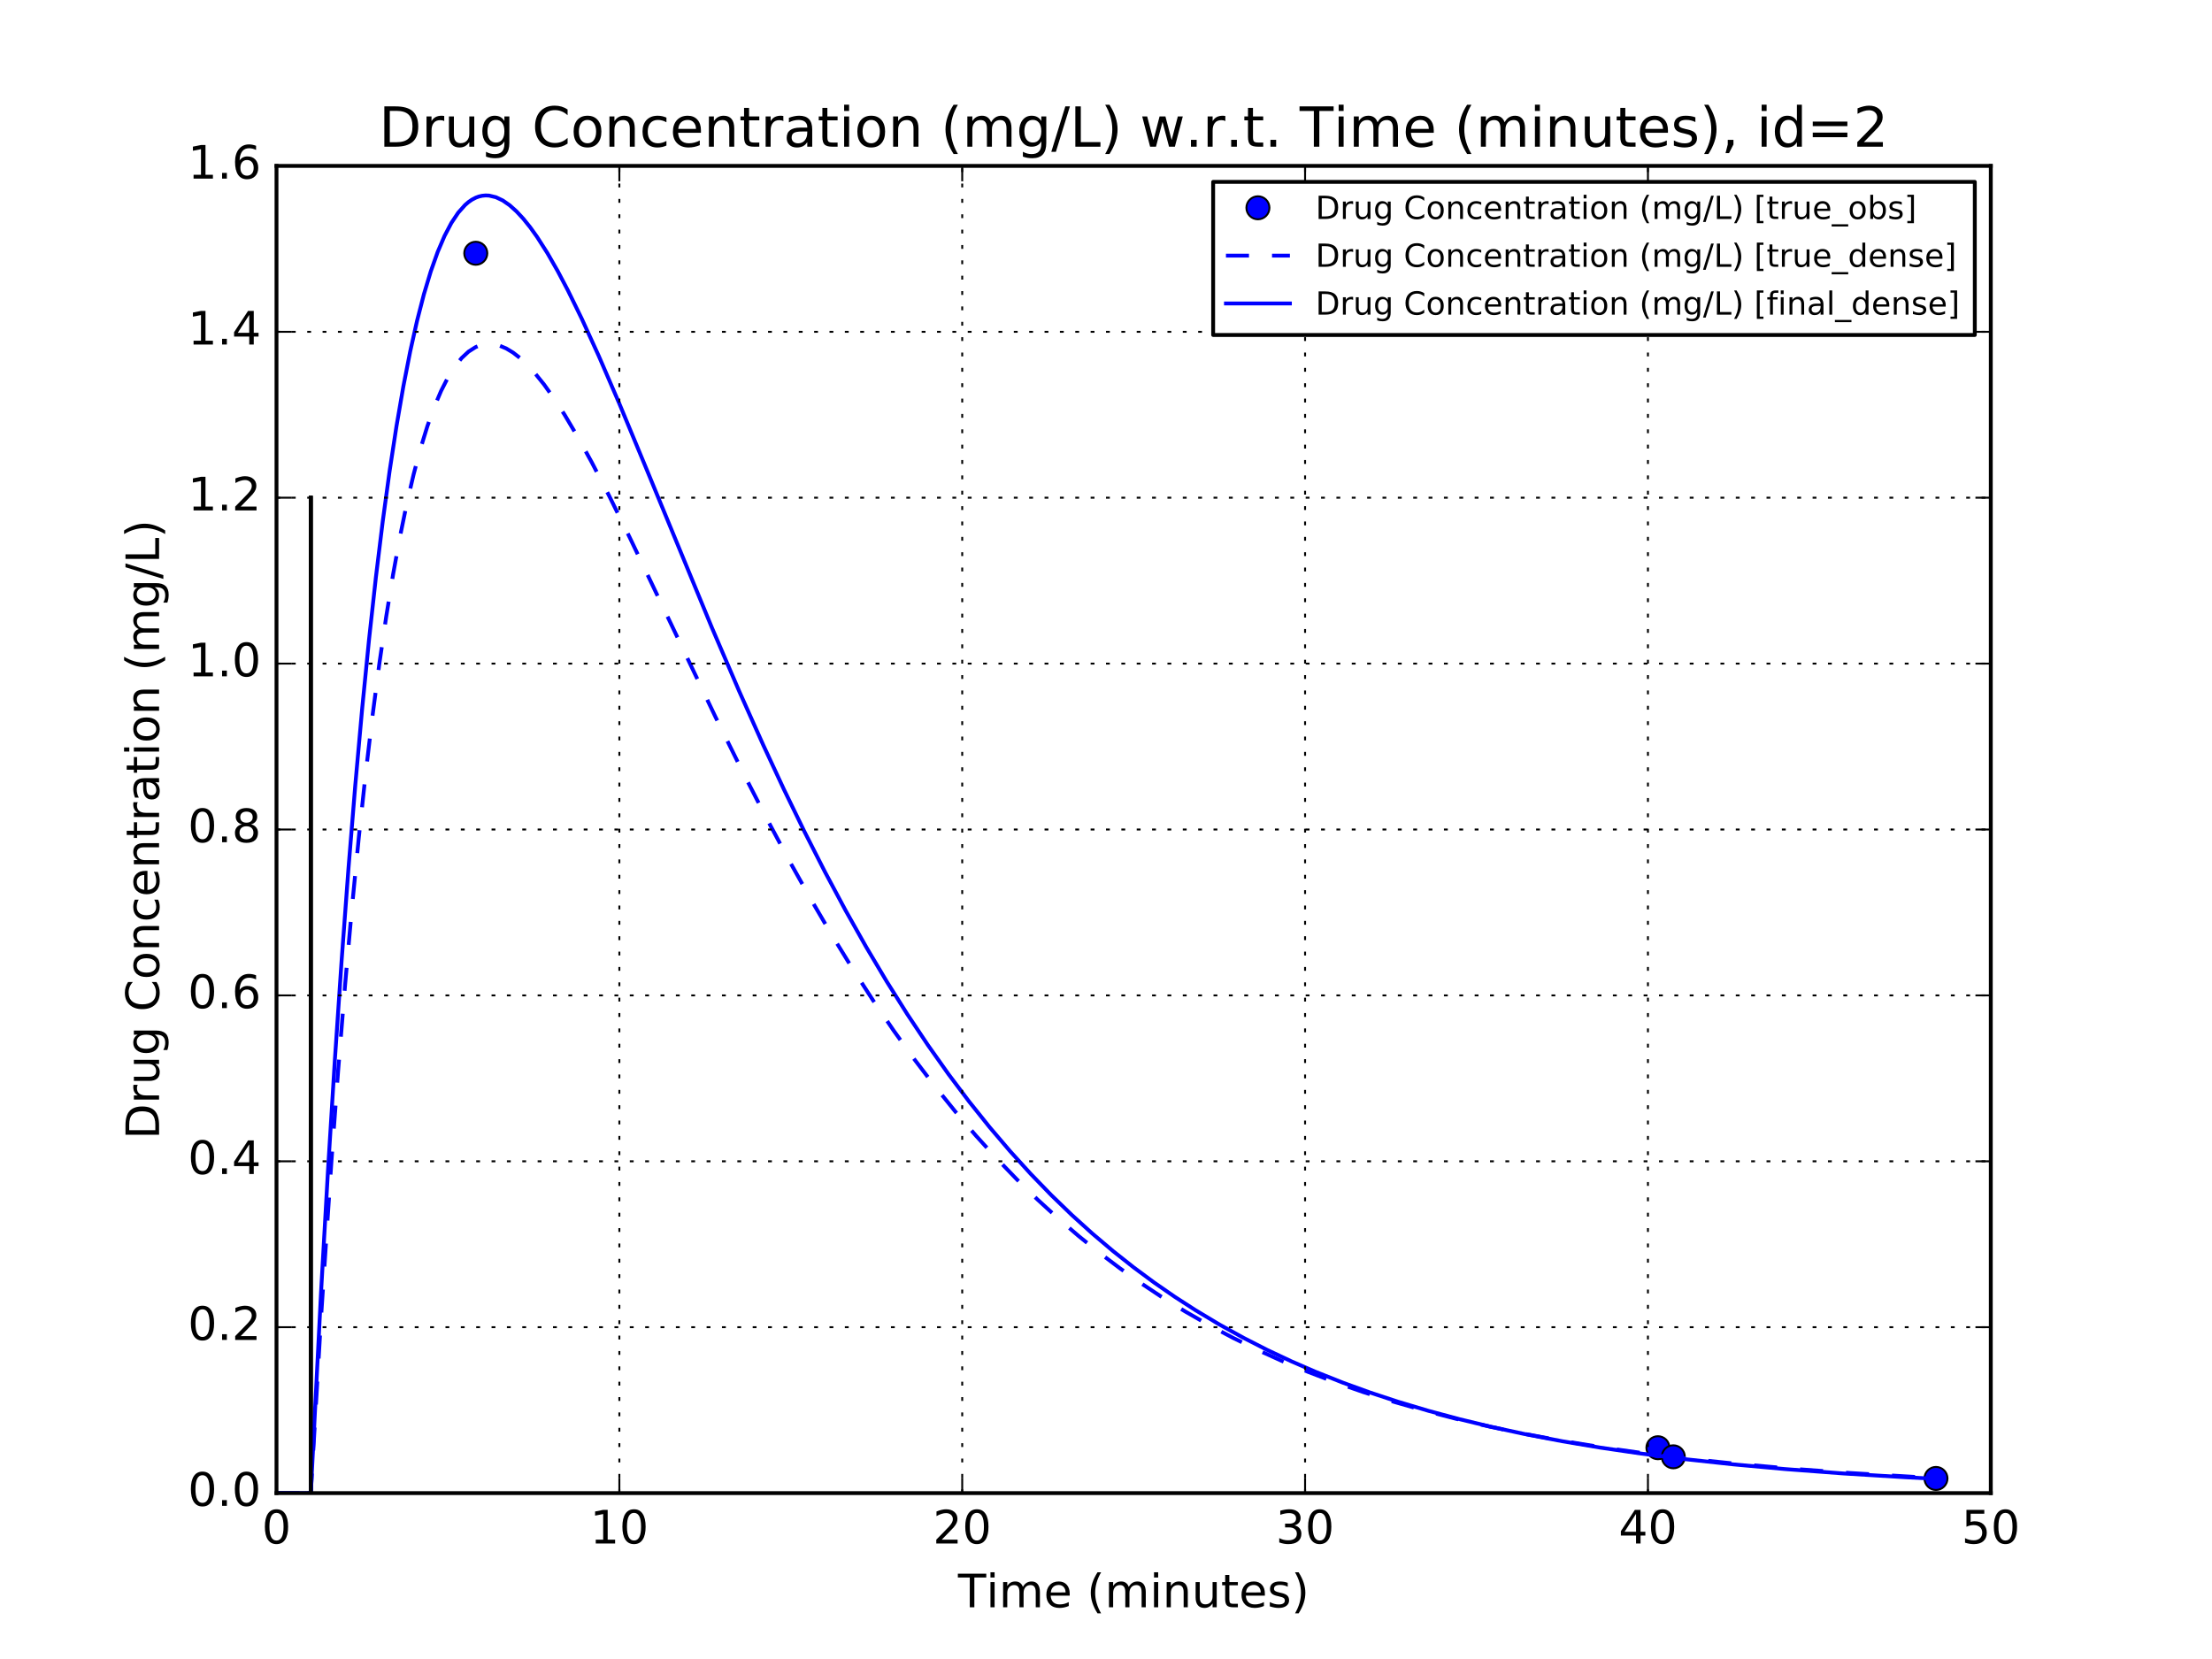 <?xml version="1.0" encoding="utf-8" standalone="no"?>
<!DOCTYPE svg PUBLIC "-//W3C//DTD SVG 1.1//EN"
  "http://www.w3.org/Graphics/SVG/1.1/DTD/svg11.dtd">
<!-- Created with matplotlib (http://matplotlib.org/) -->
<svg height="432pt" version="1.1" viewBox="0 0 576 432" width="576pt" xmlns="http://www.w3.org/2000/svg" xmlns:xlink="http://www.w3.org/1999/xlink">
 <defs>
  <style type="text/css">
*{stroke-linecap:butt;stroke-linejoin:round;stroke-miterlimit:100000;}
  </style>
 </defs>
 <g id="figure_1">
  <g id="patch_1">
   <path d="M 0 432 
L 576 432 
L 576 0 
L 0 0 
z
" style="fill:#ffffff;"/>
  </g>
  <g id="axes_1">
   <g id="patch_2">
    <path d="M 72 388.8 
L 518.4 388.8 
L 518.4 43.2 
L 72 43.2 
z
" style="fill:#ffffff;"/>
   </g>
   <g id="line2d_1">
    <defs>
     <path d="M 0 3 
C 0.796 3 1.559 2.684 2.121 2.121 
C 2.684 1.559 3 0.796 3 0 
C 3 -0.796 2.684 -1.559 2.121 -2.121 
C 1.559 -2.684 0.796 -3 0 -3 
C -0.796 -3 -1.559 -2.684 -2.121 -2.121 
C -2.684 -1.559 -3 -0.796 -3 0 
C -3 0.796 -2.684 1.559 -2.121 2.121 
C -1.559 2.684 -0.796 3 0 3 
z
" id="mf6766feba3" style="stroke:#000000;stroke-width:0.5;"/>
    </defs>
    <g clip-path="url(#p53d884fb5a)">
     <use style="fill:#0000ff;stroke:#000000;stroke-width:0.5;" x="123.891" xlink:href="#mf6766feba3" y="65.947"/>
     <use style="fill:#0000ff;stroke:#000000;stroke-width:0.5;" x="431.719" xlink:href="#mf6766feba3" y="376.982"/>
     <use style="fill:#0000ff;stroke:#000000;stroke-width:0.5;" x="435.727" xlink:href="#mf6766feba3" y="379.349"/>
     <use style="fill:#0000ff;stroke:#000000;stroke-width:0.5;" x="504.119" xlink:href="#mf6766feba3" y="384.982"/>
    </g>
   </g>
   <g id="line2d_2">
    <path clip-path="url(#p53d884fb5a)" d="M 80.928 388.8 
L 80.928 129.6 
" style="fill:none;stroke:#000000;stroke-linecap:square;"/>
   </g>
   <g id="line2d_3">
    <path clip-path="url(#p53d884fb5a)" d="M 72 388.8 
L 72.893 388.8 
L 73.786 388.8 
L 74.678 388.8 
L 75.571 388.8 
L 76.464 388.8 
L 77.357 388.8 
L 78.25 388.8 
L 79.142 388.8 
" style="fill:none;stroke:#0000ff;stroke-dasharray:6,6;stroke-dashoffset:0.0;"/>
   </g>
   <g id="line2d_4">
    <path clip-path="url(#p53d884fb5a)" d="M 80.035 388.8 
L 80.928 388.8 
L 83.606 342.996 
L 86.285 302.674 
L 88.07 278.578 
L 89.856 256.541 
L 91.642 236.429 
L 93.427 218.116 
L 95.213 201.481 
L 96.998 186.414 
L 98.784 172.811 
L 100.57 160.571 
L 102.355 149.604 
L 104.141 139.822 
L 105.926 131.145 
L 107.712 123.495 
L 109.498 116.801 
L 111.283 110.996 
L 113.069 106.017 
L 114.854 101.805 
L 116.64 98.305 
L 118.426 95.464 
L 120.211 93.233 
L 121.997 91.568 
L 123.782 90.425 
L 124.675 90.037 
L 126.461 89.604 
L 128.246 89.598 
L 130.032 89.986 
L 131.818 90.734 
L 133.603 91.815 
L 135.389 93.199 
L 137.174 94.861 
L 138.96 96.778 
L 141.638 100.078 
L 144.317 103.829 
L 146.995 107.966 
L 150.566 113.986 
L 154.138 120.472 
L 158.602 129.079 
L 163.958 139.915 
L 172.886 158.605 
L 186.278 186.63 
L 193.421 201.052 
L 199.67 213.205 
L 205.92 224.85 
L 211.277 234.397 
L 216.634 243.526 
L 221.99 252.228 
L 227.347 260.504 
L 232.704 268.357 
L 238.061 275.794 
L 243.418 282.826 
L 248.774 289.465 
L 254.131 295.726 
L 259.488 301.623 
L 264.845 307.173 
L 270.202 312.391 
L 275.558 317.293 
L 280.915 321.896 
L 286.272 326.215 
L 291.629 330.265 
L 296.986 334.062 
L 302.342 337.62 
L 308.592 341.488 
L 314.842 345.069 
L 321.091 348.385 
L 327.341 351.454 
L 333.59 354.293 
L 340.733 357.278 
L 347.875 360.008 
L 355.018 362.503 
L 363.053 365.055 
L 371.088 367.361 
L 379.123 369.444 
L 388.051 371.524 
L 396.979 373.381 
L 406.8 375.194 
L 417.514 376.931 
L 428.227 378.446 
L 439.834 379.871 
L 452.333 381.187 
L 466.618 382.456 
L 481.795 383.573 
L 498.758 384.59 
L 504.119 384.869 
L 504.119 384.869 
" style="fill:none;stroke:#0000ff;stroke-dasharray:6,6;stroke-dashoffset:0.0;"/>
   </g>
   <g id="line2d_5">
    <path clip-path="url(#p53d884fb5a)" d="M 80.928 388.8 
L 80.928 129.6 
" style="fill:none;stroke:#000000;stroke-linecap:square;"/>
   </g>
   <g id="line2d_6">
    <path clip-path="url(#p53d884fb5a)" d="M 72 388.8 
L 72.893 388.8 
L 73.786 388.8 
L 74.678 388.8 
L 75.571 388.8 
L 76.464 388.8 
L 77.357 388.8 
L 78.25 388.8 
L 79.142 388.8 
" style="fill:none;stroke:#0000ff;stroke-linecap:square;"/>
   </g>
   <g id="line2d_7">
    <path clip-path="url(#p53d884fb5a)" d="M 80.035 388.8 
L 80.928 388.8 
L 83.606 336.404 
L 85.392 305.035 
L 87.178 276.299 
L 88.963 250.024 
L 90.749 226.049 
L 92.534 204.221 
L 94.32 184.398 
L 96.106 166.446 
L 97.891 150.239 
L 99.677 135.659 
L 101.462 122.596 
L 103.248 110.944 
L 105.034 100.608 
L 106.819 91.495 
L 108.605 83.52 
L 110.39 76.601 
L 112.176 70.665 
L 113.962 65.639 
L 115.747 61.458 
L 117.533 58.059 
L 119.318 55.385 
L 121.104 53.381 
L 121.997 52.613 
L 122.89 51.995 
L 123.891 51.471 
L 124.675 51.18 
L 125.568 50.973 
L 126.461 50.892 
L 127.354 50.932 
L 129.139 51.355 
L 130.925 52.204 
L 132.71 53.445 
L 134.496 55.044 
L 136.282 56.97 
L 138.067 59.194 
L 139.853 61.689 
L 142.531 65.886 
L 145.21 70.559 
L 147.888 75.637 
L 151.459 82.932 
L 155.923 92.708 
L 161.28 105.119 
L 168.422 122.328 
L 185.386 163.466 
L 192.528 180.093 
L 198.778 194.07 
L 204.134 205.565 
L 209.491 216.581 
L 214.848 227.098 
L 220.205 237.108 
L 225.562 246.611 
L 230.918 255.612 
L 236.275 264.121 
L 241.632 272.151 
L 246.989 279.716 
L 252.346 286.836 
L 257.702 293.527 
L 263.059 299.811 
L 268.416 305.705 
L 273.773 311.231 
L 279.13 316.406 
L 284.486 321.251 
L 289.843 325.785 
L 295.2 330.024 
L 300.557 333.987 
L 305.914 337.689 
L 311.27 341.148 
L 317.52 344.894 
L 323.77 348.352 
L 330.019 351.541 
L 336.269 354.483 
L 342.518 357.195 
L 349.661 360.036 
L 356.803 362.624 
L 363.946 364.981 
L 371.981 367.381 
L 380.016 369.541 
L 388.051 371.485 
L 396.979 373.416 
L 406.8 375.293 
L 416.621 376.942 
L 427.334 378.512 
L 438.941 379.98 
L 451.44 381.328 
L 464.832 382.545 
L 480.01 383.686 
L 496.08 384.669 
L 504.119 385.087 
L 504.119 385.087 
" style="fill:none;stroke:#0000ff;stroke-linecap:square;"/>
   </g>
   <g id="line2d_8">
    <path clip-path="url(#p53d884fb5a)" d="M 80.928 388.8 
L 80.928 129.6 
" style="fill:none;stroke:#000000;stroke-linecap:square;"/>
   </g>
   <g id="patch_3">
    <path d="M 72 43.2 
L 518.4 43.2 
" style="fill:none;stroke:#000000;stroke-linecap:square;stroke-linejoin:miter;"/>
   </g>
   <g id="patch_4">
    <path d="M 518.4 388.8 
L 518.4 43.2 
" style="fill:none;stroke:#000000;stroke-linecap:square;stroke-linejoin:miter;"/>
   </g>
   <g id="patch_5">
    <path d="M 72 388.8 
L 518.4 388.8 
" style="fill:none;stroke:#000000;stroke-linecap:square;stroke-linejoin:miter;"/>
   </g>
   <g id="patch_6">
    <path d="M 72 388.8 
L 72 43.2 
" style="fill:none;stroke:#000000;stroke-linecap:square;stroke-linejoin:miter;"/>
   </g>
   <g id="matplotlib.axis_1">
    <g id="xtick_1">
     <g id="line2d_9">
      <path clip-path="url(#p53d884fb5a)" d="M 72 388.8 
L 72 43.2 
" style="fill:none;stroke:#000000;stroke-dasharray:1,3;stroke-dashoffset:0.0;stroke-width:0.5;"/>
     </g>
     <g id="line2d_10">
      <defs>
       <path d="M 0 0 
L 0 -4 
" id="mc154454688" style="stroke:#000000;stroke-width:0.5;"/>
      </defs>
      <g>
       <use style="stroke:#000000;stroke-width:0.5;" x="72.0" xlink:href="#mc154454688" y="388.8"/>
      </g>
     </g>
     <g id="line2d_11">
      <defs>
       <path d="M 0 0 
L 0 4 
" id="m2628d51658" style="stroke:#000000;stroke-width:0.5;"/>
      </defs>
      <g>
       <use style="stroke:#000000;stroke-width:0.5;" x="72.0" xlink:href="#m2628d51658" y="43.2"/>
      </g>
     </g>
     <g id="text_1">
      <!-- 0 -->
      <defs>
       <path d="M 31.781 66.406 
Q 24.172 66.406 20.328 58.906 
Q 16.5 51.422 16.5 36.375 
Q 16.5 21.391 20.328 13.891 
Q 24.172 6.391 31.781 6.391 
Q 39.453 6.391 43.281 13.891 
Q 47.125 21.391 47.125 36.375 
Q 47.125 51.422 43.281 58.906 
Q 39.453 66.406 31.781 66.406 
M 31.781 74.219 
Q 44.047 74.219 50.516 64.516 
Q 56.984 54.828 56.984 36.375 
Q 56.984 17.969 50.516 8.266 
Q 44.047 -1.422 31.781 -1.422 
Q 19.531 -1.422 13.062 8.266 
Q 6.594 17.969 6.594 36.375 
Q 6.594 54.828 13.062 64.516 
Q 19.531 74.219 31.781 74.219 
" id="BitstreamVeraSans-Roman-30"/>
      </defs>
      <g transform="translate(68.183 401.918)scale(0.12 -0.12)">
       <use xlink:href="#BitstreamVeraSans-Roman-30"/>
      </g>
     </g>
    </g>
    <g id="xtick_2">
     <g id="line2d_12">
      <path clip-path="url(#p53d884fb5a)" d="M 161.28 388.8 
L 161.28 43.2 
" style="fill:none;stroke:#000000;stroke-dasharray:1,3;stroke-dashoffset:0.0;stroke-width:0.5;"/>
     </g>
     <g id="line2d_13">
      <g>
       <use style="stroke:#000000;stroke-width:0.5;" x="161.28" xlink:href="#mc154454688" y="388.8"/>
      </g>
     </g>
     <g id="line2d_14">
      <g>
       <use style="stroke:#000000;stroke-width:0.5;" x="161.28" xlink:href="#m2628d51658" y="43.2"/>
      </g>
     </g>
     <g id="text_2">
      <!-- 10 -->
      <defs>
       <path d="M 12.406 8.297 
L 28.516 8.297 
L 28.516 63.922 
L 10.984 60.406 
L 10.984 69.391 
L 28.422 72.906 
L 38.281 72.906 
L 38.281 8.297 
L 54.391 8.297 
L 54.391 0 
L 12.406 0 
z
" id="BitstreamVeraSans-Roman-31"/>
      </defs>
      <g transform="translate(153.645 401.918)scale(0.12 -0.12)">
       <use xlink:href="#BitstreamVeraSans-Roman-31"/>
       <use x="63.623" xlink:href="#BitstreamVeraSans-Roman-30"/>
      </g>
     </g>
    </g>
    <g id="xtick_3">
     <g id="line2d_15">
      <path clip-path="url(#p53d884fb5a)" d="M 250.56 388.8 
L 250.56 43.2 
" style="fill:none;stroke:#000000;stroke-dasharray:1,3;stroke-dashoffset:0.0;stroke-width:0.5;"/>
     </g>
     <g id="line2d_16">
      <g>
       <use style="stroke:#000000;stroke-width:0.5;" x="250.56" xlink:href="#mc154454688" y="388.8"/>
      </g>
     </g>
     <g id="line2d_17">
      <g>
       <use style="stroke:#000000;stroke-width:0.5;" x="250.56" xlink:href="#m2628d51658" y="43.2"/>
      </g>
     </g>
     <g id="text_3">
      <!-- 20 -->
      <defs>
       <path d="M 19.188 8.297 
L 53.609 8.297 
L 53.609 0 
L 7.328 0 
L 7.328 8.297 
Q 12.938 14.109 22.625 23.891 
Q 32.328 33.688 34.812 36.531 
Q 39.547 41.844 41.422 45.531 
Q 43.312 49.219 43.312 52.781 
Q 43.312 58.594 39.234 62.25 
Q 35.156 65.922 28.609 65.922 
Q 23.969 65.922 18.812 64.312 
Q 13.672 62.703 7.812 59.422 
L 7.812 69.391 
Q 13.766 71.781 18.938 73 
Q 24.125 74.219 28.422 74.219 
Q 39.75 74.219 46.484 68.547 
Q 53.219 62.891 53.219 53.422 
Q 53.219 48.922 51.531 44.891 
Q 49.859 40.875 45.406 35.406 
Q 44.188 33.984 37.641 27.219 
Q 31.109 20.453 19.188 8.297 
" id="BitstreamVeraSans-Roman-32"/>
      </defs>
      <g transform="translate(242.925 401.918)scale(0.12 -0.12)">
       <use xlink:href="#BitstreamVeraSans-Roman-32"/>
       <use x="63.623" xlink:href="#BitstreamVeraSans-Roman-30"/>
      </g>
     </g>
    </g>
    <g id="xtick_4">
     <g id="line2d_18">
      <path clip-path="url(#p53d884fb5a)" d="M 339.84 388.8 
L 339.84 43.2 
" style="fill:none;stroke:#000000;stroke-dasharray:1,3;stroke-dashoffset:0.0;stroke-width:0.5;"/>
     </g>
     <g id="line2d_19">
      <g>
       <use style="stroke:#000000;stroke-width:0.5;" x="339.84" xlink:href="#mc154454688" y="388.8"/>
      </g>
     </g>
     <g id="line2d_20">
      <g>
       <use style="stroke:#000000;stroke-width:0.5;" x="339.84" xlink:href="#m2628d51658" y="43.2"/>
      </g>
     </g>
     <g id="text_4">
      <!-- 30 -->
      <defs>
       <path d="M 40.578 39.312 
Q 47.656 37.797 51.625 33 
Q 55.609 28.219 55.609 21.188 
Q 55.609 10.406 48.188 4.484 
Q 40.766 -1.422 27.094 -1.422 
Q 22.516 -1.422 17.656 -0.516 
Q 12.797 0.391 7.625 2.203 
L 7.625 11.719 
Q 11.719 9.328 16.594 8.109 
Q 21.484 6.891 26.812 6.891 
Q 36.078 6.891 40.938 10.547 
Q 45.797 14.203 45.797 21.188 
Q 45.797 27.641 41.281 31.266 
Q 36.766 34.906 28.719 34.906 
L 20.219 34.906 
L 20.219 43.016 
L 29.109 43.016 
Q 36.375 43.016 40.234 45.922 
Q 44.094 48.828 44.094 54.297 
Q 44.094 59.906 40.109 62.906 
Q 36.141 65.922 28.719 65.922 
Q 24.656 65.922 20.016 65.031 
Q 15.375 64.156 9.812 62.312 
L 9.812 71.094 
Q 15.438 72.656 20.344 73.438 
Q 25.25 74.219 29.594 74.219 
Q 40.828 74.219 47.359 69.109 
Q 53.906 64.016 53.906 55.328 
Q 53.906 49.266 50.438 45.094 
Q 46.969 40.922 40.578 39.312 
" id="BitstreamVeraSans-Roman-33"/>
      </defs>
      <g transform="translate(332.205 401.918)scale(0.12 -0.12)">
       <use xlink:href="#BitstreamVeraSans-Roman-33"/>
       <use x="63.623" xlink:href="#BitstreamVeraSans-Roman-30"/>
      </g>
     </g>
    </g>
    <g id="xtick_5">
     <g id="line2d_21">
      <path clip-path="url(#p53d884fb5a)" d="M 429.12 388.8 
L 429.12 43.2 
" style="fill:none;stroke:#000000;stroke-dasharray:1,3;stroke-dashoffset:0.0;stroke-width:0.5;"/>
     </g>
     <g id="line2d_22">
      <g>
       <use style="stroke:#000000;stroke-width:0.5;" x="429.12" xlink:href="#mc154454688" y="388.8"/>
      </g>
     </g>
     <g id="line2d_23">
      <g>
       <use style="stroke:#000000;stroke-width:0.5;" x="429.12" xlink:href="#m2628d51658" y="43.2"/>
      </g>
     </g>
     <g id="text_5">
      <!-- 40 -->
      <defs>
       <path d="M 37.797 64.312 
L 12.891 25.391 
L 37.797 25.391 
z
M 35.203 72.906 
L 47.609 72.906 
L 47.609 25.391 
L 58.016 25.391 
L 58.016 17.188 
L 47.609 17.188 
L 47.609 0 
L 37.797 0 
L 37.797 17.188 
L 4.891 17.188 
L 4.891 26.703 
z
" id="BitstreamVeraSans-Roman-34"/>
      </defs>
      <g transform="translate(421.485 401.918)scale(0.12 -0.12)">
       <use xlink:href="#BitstreamVeraSans-Roman-34"/>
       <use x="63.623" xlink:href="#BitstreamVeraSans-Roman-30"/>
      </g>
     </g>
    </g>
    <g id="xtick_6">
     <g id="line2d_24">
      <path clip-path="url(#p53d884fb5a)" d="M 518.4 388.8 
L 518.4 43.2 
" style="fill:none;stroke:#000000;stroke-dasharray:1,3;stroke-dashoffset:0.0;stroke-width:0.5;"/>
     </g>
     <g id="line2d_25">
      <g>
       <use style="stroke:#000000;stroke-width:0.5;" x="518.4" xlink:href="#mc154454688" y="388.8"/>
      </g>
     </g>
     <g id="line2d_26">
      <g>
       <use style="stroke:#000000;stroke-width:0.5;" x="518.4" xlink:href="#m2628d51658" y="43.2"/>
      </g>
     </g>
     <g id="text_6">
      <!-- 50 -->
      <defs>
       <path d="M 10.797 72.906 
L 49.516 72.906 
L 49.516 64.594 
L 19.828 64.594 
L 19.828 46.734 
Q 21.969 47.469 24.109 47.828 
Q 26.266 48.188 28.422 48.188 
Q 40.625 48.188 47.75 41.5 
Q 54.891 34.812 54.891 23.391 
Q 54.891 11.625 47.562 5.094 
Q 40.234 -1.422 26.906 -1.422 
Q 22.312 -1.422 17.547 -0.641 
Q 12.797 0.141 7.719 1.703 
L 7.719 11.625 
Q 12.109 9.234 16.797 8.062 
Q 21.484 6.891 26.703 6.891 
Q 35.156 6.891 40.078 11.328 
Q 45.016 15.766 45.016 23.391 
Q 45.016 31 40.078 35.438 
Q 35.156 39.891 26.703 39.891 
Q 22.75 39.891 18.812 39.016 
Q 14.891 38.141 10.797 36.281 
z
" id="BitstreamVeraSans-Roman-35"/>
      </defs>
      <g transform="translate(510.765 401.918)scale(0.12 -0.12)">
       <use xlink:href="#BitstreamVeraSans-Roman-35"/>
       <use x="63.623" xlink:href="#BitstreamVeraSans-Roman-30"/>
      </g>
     </g>
    </g>
    <g id="text_7">
     <!-- Time (minutes) -->
     <defs>
      <path d="M -0.297 72.906 
L 61.375 72.906 
L 61.375 64.594 
L 35.5 64.594 
L 35.5 0 
L 25.594 0 
L 25.594 64.594 
L -0.297 64.594 
z
" id="BitstreamVeraSans-Roman-54"/>
      <path d="M 44.281 53.078 
L 44.281 44.578 
Q 40.484 46.531 36.375 47.5 
Q 32.281 48.484 27.875 48.484 
Q 21.188 48.484 17.844 46.438 
Q 14.5 44.391 14.5 40.281 
Q 14.5 37.156 16.891 35.375 
Q 19.281 33.594 26.516 31.984 
L 29.594 31.297 
Q 39.156 29.25 43.188 25.516 
Q 47.219 21.781 47.219 15.094 
Q 47.219 7.469 41.188 3.016 
Q 35.156 -1.422 24.609 -1.422 
Q 20.219 -1.422 15.453 -0.562 
Q 10.688 0.297 5.422 2 
L 5.422 11.281 
Q 10.406 8.688 15.234 7.391 
Q 20.062 6.109 24.812 6.109 
Q 31.156 6.109 34.562 8.281 
Q 37.984 10.453 37.984 14.406 
Q 37.984 18.062 35.516 20.016 
Q 33.062 21.969 24.703 23.781 
L 21.578 24.516 
Q 13.234 26.266 9.516 29.906 
Q 5.812 33.547 5.812 39.891 
Q 5.812 47.609 11.281 51.797 
Q 16.75 56 26.812 56 
Q 31.781 56 36.172 55.266 
Q 40.578 54.547 44.281 53.078 
" id="BitstreamVeraSans-Roman-73"/>
      <path id="BitstreamVeraSans-Roman-20"/>
      <path d="M 8.5 21.578 
L 8.5 54.688 
L 17.484 54.688 
L 17.484 21.922 
Q 17.484 14.156 20.5 10.266 
Q 23.531 6.391 29.594 6.391 
Q 36.859 6.391 41.078 11.031 
Q 45.312 15.672 45.312 23.688 
L 45.312 54.688 
L 54.297 54.688 
L 54.297 0 
L 45.312 0 
L 45.312 8.406 
Q 42.047 3.422 37.719 1 
Q 33.406 -1.422 27.688 -1.422 
Q 18.266 -1.422 13.375 4.438 
Q 8.5 10.297 8.5 21.578 
" id="BitstreamVeraSans-Roman-75"/>
      <path d="M 31 75.875 
Q 24.469 64.656 21.281 53.656 
Q 18.109 42.672 18.109 31.391 
Q 18.109 20.125 21.312 9.062 
Q 24.516 -2 31 -13.188 
L 23.188 -13.188 
Q 15.875 -1.703 12.234 9.375 
Q 8.594 20.453 8.594 31.391 
Q 8.594 42.281 12.203 53.312 
Q 15.828 64.359 23.188 75.875 
z
" id="BitstreamVeraSans-Roman-28"/>
      <path d="M 56.203 29.594 
L 56.203 25.203 
L 14.891 25.203 
Q 15.484 15.922 20.484 11.062 
Q 25.484 6.203 34.422 6.203 
Q 39.594 6.203 44.453 7.469 
Q 49.312 8.734 54.109 11.281 
L 54.109 2.781 
Q 49.266 0.734 44.188 -0.344 
Q 39.109 -1.422 33.891 -1.422 
Q 20.797 -1.422 13.156 6.188 
Q 5.516 13.812 5.516 26.812 
Q 5.516 40.234 12.766 48.109 
Q 20.016 56 32.328 56 
Q 43.359 56 49.781 48.891 
Q 56.203 41.797 56.203 29.594 
M 47.219 32.234 
Q 47.125 39.594 43.094 43.984 
Q 39.062 48.391 32.422 48.391 
Q 24.906 48.391 20.391 44.141 
Q 15.875 39.891 15.188 32.172 
z
" id="BitstreamVeraSans-Roman-65"/>
      <path d="M 18.312 70.219 
L 18.312 54.688 
L 36.812 54.688 
L 36.812 47.703 
L 18.312 47.703 
L 18.312 18.016 
Q 18.312 11.328 20.141 9.422 
Q 21.969 7.516 27.594 7.516 
L 36.812 7.516 
L 36.812 0 
L 27.594 0 
Q 17.188 0 13.234 3.875 
Q 9.281 7.766 9.281 18.016 
L 9.281 47.703 
L 2.688 47.703 
L 2.688 54.688 
L 9.281 54.688 
L 9.281 70.219 
z
" id="BitstreamVeraSans-Roman-74"/>
      <path d="M 52 44.188 
Q 55.375 50.25 60.062 53.125 
Q 64.75 56 71.094 56 
Q 79.641 56 84.281 50.016 
Q 88.922 44.047 88.922 33.016 
L 88.922 0 
L 79.891 0 
L 79.891 32.719 
Q 79.891 40.578 77.094 44.375 
Q 74.312 48.188 68.609 48.188 
Q 61.625 48.188 57.562 43.547 
Q 53.516 38.922 53.516 30.906 
L 53.516 0 
L 44.484 0 
L 44.484 32.719 
Q 44.484 40.625 41.703 44.406 
Q 38.922 48.188 33.109 48.188 
Q 26.219 48.188 22.156 43.531 
Q 18.109 38.875 18.109 30.906 
L 18.109 0 
L 9.078 0 
L 9.078 54.688 
L 18.109 54.688 
L 18.109 46.188 
Q 21.188 51.219 25.484 53.609 
Q 29.781 56 35.688 56 
Q 41.656 56 45.828 52.969 
Q 50 49.953 52 44.188 
" id="BitstreamVeraSans-Roman-6d"/>
      <path d="M 8.016 75.875 
L 15.828 75.875 
Q 23.141 64.359 26.781 53.312 
Q 30.422 42.281 30.422 31.391 
Q 30.422 20.453 26.781 9.375 
Q 23.141 -1.703 15.828 -13.188 
L 8.016 -13.188 
Q 14.5 -2 17.703 9.062 
Q 20.906 20.125 20.906 31.391 
Q 20.906 42.672 17.703 53.656 
Q 14.5 64.656 8.016 75.875 
" id="BitstreamVeraSans-Roman-29"/>
      <path d="M 9.422 54.688 
L 18.406 54.688 
L 18.406 0 
L 9.422 0 
z
M 9.422 75.984 
L 18.406 75.984 
L 18.406 64.594 
L 9.422 64.594 
z
" id="BitstreamVeraSans-Roman-69"/>
      <path d="M 54.891 33.016 
L 54.891 0 
L 45.906 0 
L 45.906 32.719 
Q 45.906 40.484 42.875 44.328 
Q 39.844 48.188 33.797 48.188 
Q 26.516 48.188 22.312 43.547 
Q 18.109 38.922 18.109 30.906 
L 18.109 0 
L 9.078 0 
L 9.078 54.688 
L 18.109 54.688 
L 18.109 46.188 
Q 21.344 51.125 25.703 53.562 
Q 30.078 56 35.797 56 
Q 45.219 56 50.047 50.172 
Q 54.891 44.344 54.891 33.016 
" id="BitstreamVeraSans-Roman-6e"/>
     </defs>
     <g transform="translate(249.46 418.532)scale(0.12 -0.12)">
      <use xlink:href="#BitstreamVeraSans-Roman-54"/>
      <use x="61.037" xlink:href="#BitstreamVeraSans-Roman-69"/>
      <use x="88.82" xlink:href="#BitstreamVeraSans-Roman-6d"/>
      <use x="186.232" xlink:href="#BitstreamVeraSans-Roman-65"/>
      <use x="247.756" xlink:href="#BitstreamVeraSans-Roman-20"/>
      <use x="279.543" xlink:href="#BitstreamVeraSans-Roman-28"/>
      <use x="318.557" xlink:href="#BitstreamVeraSans-Roman-6d"/>
      <use x="415.969" xlink:href="#BitstreamVeraSans-Roman-69"/>
      <use x="443.752" xlink:href="#BitstreamVeraSans-Roman-6e"/>
      <use x="507.131" xlink:href="#BitstreamVeraSans-Roman-75"/>
      <use x="570.51" xlink:href="#BitstreamVeraSans-Roman-74"/>
      <use x="609.719" xlink:href="#BitstreamVeraSans-Roman-65"/>
      <use x="671.242" xlink:href="#BitstreamVeraSans-Roman-73"/>
      <use x="723.342" xlink:href="#BitstreamVeraSans-Roman-29"/>
     </g>
    </g>
   </g>
   <g id="matplotlib.axis_2">
    <g id="ytick_1">
     <g id="line2d_27">
      <path clip-path="url(#p53d884fb5a)" d="M 72 388.8 
L 518.4 388.8 
" style="fill:none;stroke:#000000;stroke-dasharray:1,3;stroke-dashoffset:0.0;stroke-width:0.5;"/>
     </g>
     <g id="line2d_28">
      <defs>
       <path d="M 0 0 
L 4 0 
" id="m49c4e91bb1" style="stroke:#000000;stroke-width:0.5;"/>
      </defs>
      <g>
       <use style="stroke:#000000;stroke-width:0.5;" x="72.0" xlink:href="#m49c4e91bb1" y="388.8"/>
      </g>
     </g>
     <g id="line2d_29">
      <defs>
       <path d="M 0 0 
L -4 0 
" id="mcc6613eef1" style="stroke:#000000;stroke-width:0.5;"/>
      </defs>
      <g>
       <use style="stroke:#000000;stroke-width:0.5;" x="518.4" xlink:href="#mcc6613eef1" y="388.8"/>
      </g>
     </g>
     <g id="text_8">
      <!-- 0.0 -->
      <defs>
       <path d="M 10.688 12.406 
L 21 12.406 
L 21 0 
L 10.688 0 
z
" id="BitstreamVeraSans-Roman-2e"/>
      </defs>
      <g transform="translate(48.916 392.111)scale(0.12 -0.12)">
       <use xlink:href="#BitstreamVeraSans-Roman-30"/>
       <use x="63.623" xlink:href="#BitstreamVeraSans-Roman-2e"/>
       <use x="95.41" xlink:href="#BitstreamVeraSans-Roman-30"/>
      </g>
     </g>
    </g>
    <g id="ytick_2">
     <g id="line2d_30">
      <path clip-path="url(#p53d884fb5a)" d="M 72 345.6 
L 518.4 345.6 
" style="fill:none;stroke:#000000;stroke-dasharray:1,3;stroke-dashoffset:0.0;stroke-width:0.5;"/>
     </g>
     <g id="line2d_31">
      <g>
       <use style="stroke:#000000;stroke-width:0.5;" x="72.0" xlink:href="#m49c4e91bb1" y="345.6"/>
      </g>
     </g>
     <g id="line2d_32">
      <g>
       <use style="stroke:#000000;stroke-width:0.5;" x="518.4" xlink:href="#mcc6613eef1" y="345.6"/>
      </g>
     </g>
     <g id="text_9">
      <!-- 0.2 -->
      <g transform="translate(48.916 348.911)scale(0.12 -0.12)">
       <use xlink:href="#BitstreamVeraSans-Roman-30"/>
       <use x="63.623" xlink:href="#BitstreamVeraSans-Roman-2e"/>
       <use x="95.41" xlink:href="#BitstreamVeraSans-Roman-32"/>
      </g>
     </g>
    </g>
    <g id="ytick_3">
     <g id="line2d_33">
      <path clip-path="url(#p53d884fb5a)" d="M 72 302.4 
L 518.4 302.4 
" style="fill:none;stroke:#000000;stroke-dasharray:1,3;stroke-dashoffset:0.0;stroke-width:0.5;"/>
     </g>
     <g id="line2d_34">
      <g>
       <use style="stroke:#000000;stroke-width:0.5;" x="72.0" xlink:href="#m49c4e91bb1" y="302.4"/>
      </g>
     </g>
     <g id="line2d_35">
      <g>
       <use style="stroke:#000000;stroke-width:0.5;" x="518.4" xlink:href="#mcc6613eef1" y="302.4"/>
      </g>
     </g>
     <g id="text_10">
      <!-- 0.4 -->
      <g transform="translate(48.916 305.711)scale(0.12 -0.12)">
       <use xlink:href="#BitstreamVeraSans-Roman-30"/>
       <use x="63.623" xlink:href="#BitstreamVeraSans-Roman-2e"/>
       <use x="95.41" xlink:href="#BitstreamVeraSans-Roman-34"/>
      </g>
     </g>
    </g>
    <g id="ytick_4">
     <g id="line2d_36">
      <path clip-path="url(#p53d884fb5a)" d="M 72 259.2 
L 518.4 259.2 
" style="fill:none;stroke:#000000;stroke-dasharray:1,3;stroke-dashoffset:0.0;stroke-width:0.5;"/>
     </g>
     <g id="line2d_37">
      <g>
       <use style="stroke:#000000;stroke-width:0.5;" x="72.0" xlink:href="#m49c4e91bb1" y="259.2"/>
      </g>
     </g>
     <g id="line2d_38">
      <g>
       <use style="stroke:#000000;stroke-width:0.5;" x="518.4" xlink:href="#mcc6613eef1" y="259.2"/>
      </g>
     </g>
     <g id="text_11">
      <!-- 0.6 -->
      <defs>
       <path d="M 33.016 40.375 
Q 26.375 40.375 22.484 35.828 
Q 18.609 31.297 18.609 23.391 
Q 18.609 15.531 22.484 10.953 
Q 26.375 6.391 33.016 6.391 
Q 39.656 6.391 43.531 10.953 
Q 47.406 15.531 47.406 23.391 
Q 47.406 31.297 43.531 35.828 
Q 39.656 40.375 33.016 40.375 
M 52.594 71.297 
L 52.594 62.312 
Q 48.875 64.062 45.094 64.984 
Q 41.312 65.922 37.594 65.922 
Q 27.828 65.922 22.672 59.328 
Q 17.531 52.734 16.797 39.406 
Q 19.672 43.656 24.016 45.922 
Q 28.375 48.188 33.594 48.188 
Q 44.578 48.188 50.953 41.516 
Q 57.328 34.859 57.328 23.391 
Q 57.328 12.156 50.688 5.359 
Q 44.047 -1.422 33.016 -1.422 
Q 20.359 -1.422 13.672 8.266 
Q 6.984 17.969 6.984 36.375 
Q 6.984 53.656 15.188 63.938 
Q 23.391 74.219 37.203 74.219 
Q 40.922 74.219 44.703 73.484 
Q 48.484 72.75 52.594 71.297 
" id="BitstreamVeraSans-Roman-36"/>
      </defs>
      <g transform="translate(48.916 262.511)scale(0.12 -0.12)">
       <use xlink:href="#BitstreamVeraSans-Roman-30"/>
       <use x="63.623" xlink:href="#BitstreamVeraSans-Roman-2e"/>
       <use x="95.41" xlink:href="#BitstreamVeraSans-Roman-36"/>
      </g>
     </g>
    </g>
    <g id="ytick_5">
     <g id="line2d_39">
      <path clip-path="url(#p53d884fb5a)" d="M 72 216 
L 518.4 216 
" style="fill:none;stroke:#000000;stroke-dasharray:1,3;stroke-dashoffset:0.0;stroke-width:0.5;"/>
     </g>
     <g id="line2d_40">
      <g>
       <use style="stroke:#000000;stroke-width:0.5;" x="72.0" xlink:href="#m49c4e91bb1" y="216.0"/>
      </g>
     </g>
     <g id="line2d_41">
      <g>
       <use style="stroke:#000000;stroke-width:0.5;" x="518.4" xlink:href="#mcc6613eef1" y="216.0"/>
      </g>
     </g>
     <g id="text_12">
      <!-- 0.8 -->
      <defs>
       <path d="M 31.781 34.625 
Q 24.75 34.625 20.719 30.859 
Q 16.703 27.094 16.703 20.516 
Q 16.703 13.922 20.719 10.156 
Q 24.75 6.391 31.781 6.391 
Q 38.812 6.391 42.859 10.172 
Q 46.922 13.969 46.922 20.516 
Q 46.922 27.094 42.891 30.859 
Q 38.875 34.625 31.781 34.625 
M 21.922 38.812 
Q 15.578 40.375 12.031 44.719 
Q 8.5 49.078 8.5 55.328 
Q 8.5 64.062 14.719 69.141 
Q 20.953 74.219 31.781 74.219 
Q 42.672 74.219 48.875 69.141 
Q 55.078 64.062 55.078 55.328 
Q 55.078 49.078 51.531 44.719 
Q 48 40.375 41.703 38.812 
Q 48.828 37.156 52.797 32.312 
Q 56.781 27.484 56.781 20.516 
Q 56.781 9.906 50.312 4.234 
Q 43.844 -1.422 31.781 -1.422 
Q 19.734 -1.422 13.25 4.234 
Q 6.781 9.906 6.781 20.516 
Q 6.781 27.484 10.781 32.312 
Q 14.797 37.156 21.922 38.812 
M 18.312 54.391 
Q 18.312 48.734 21.844 45.562 
Q 25.391 42.391 31.781 42.391 
Q 38.141 42.391 41.719 45.562 
Q 45.312 48.734 45.312 54.391 
Q 45.312 60.062 41.719 63.234 
Q 38.141 66.406 31.781 66.406 
Q 25.391 66.406 21.844 63.234 
Q 18.312 60.062 18.312 54.391 
" id="BitstreamVeraSans-Roman-38"/>
      </defs>
      <g transform="translate(48.916 219.311)scale(0.12 -0.12)">
       <use xlink:href="#BitstreamVeraSans-Roman-30"/>
       <use x="63.623" xlink:href="#BitstreamVeraSans-Roman-2e"/>
       <use x="95.41" xlink:href="#BitstreamVeraSans-Roman-38"/>
      </g>
     </g>
    </g>
    <g id="ytick_6">
     <g id="line2d_42">
      <path clip-path="url(#p53d884fb5a)" d="M 72 172.8 
L 518.4 172.8 
" style="fill:none;stroke:#000000;stroke-dasharray:1,3;stroke-dashoffset:0.0;stroke-width:0.5;"/>
     </g>
     <g id="line2d_43">
      <g>
       <use style="stroke:#000000;stroke-width:0.5;" x="72.0" xlink:href="#m49c4e91bb1" y="172.8"/>
      </g>
     </g>
     <g id="line2d_44">
      <g>
       <use style="stroke:#000000;stroke-width:0.5;" x="518.4" xlink:href="#mcc6613eef1" y="172.8"/>
      </g>
     </g>
     <g id="text_13">
      <!-- 1.0 -->
      <g transform="translate(48.916 176.111)scale(0.12 -0.12)">
       <use xlink:href="#BitstreamVeraSans-Roman-31"/>
       <use x="63.623" xlink:href="#BitstreamVeraSans-Roman-2e"/>
       <use x="95.41" xlink:href="#BitstreamVeraSans-Roman-30"/>
      </g>
     </g>
    </g>
    <g id="ytick_7">
     <g id="line2d_45">
      <path clip-path="url(#p53d884fb5a)" d="M 72 129.6 
L 518.4 129.6 
" style="fill:none;stroke:#000000;stroke-dasharray:1,3;stroke-dashoffset:0.0;stroke-width:0.5;"/>
     </g>
     <g id="line2d_46">
      <g>
       <use style="stroke:#000000;stroke-width:0.5;" x="72.0" xlink:href="#m49c4e91bb1" y="129.6"/>
      </g>
     </g>
     <g id="line2d_47">
      <g>
       <use style="stroke:#000000;stroke-width:0.5;" x="518.4" xlink:href="#mcc6613eef1" y="129.6"/>
      </g>
     </g>
     <g id="text_14">
      <!-- 1.2 -->
      <g transform="translate(48.916 132.911)scale(0.12 -0.12)">
       <use xlink:href="#BitstreamVeraSans-Roman-31"/>
       <use x="63.623" xlink:href="#BitstreamVeraSans-Roman-2e"/>
       <use x="95.41" xlink:href="#BitstreamVeraSans-Roman-32"/>
      </g>
     </g>
    </g>
    <g id="ytick_8">
     <g id="line2d_48">
      <path clip-path="url(#p53d884fb5a)" d="M 72 86.4 
L 518.4 86.4 
" style="fill:none;stroke:#000000;stroke-dasharray:1,3;stroke-dashoffset:0.0;stroke-width:0.5;"/>
     </g>
     <g id="line2d_49">
      <g>
       <use style="stroke:#000000;stroke-width:0.5;" x="72.0" xlink:href="#m49c4e91bb1" y="86.4"/>
      </g>
     </g>
     <g id="line2d_50">
      <g>
       <use style="stroke:#000000;stroke-width:0.5;" x="518.4" xlink:href="#mcc6613eef1" y="86.4"/>
      </g>
     </g>
     <g id="text_15">
      <!-- 1.4 -->
      <g transform="translate(48.916 89.711)scale(0.12 -0.12)">
       <use xlink:href="#BitstreamVeraSans-Roman-31"/>
       <use x="63.623" xlink:href="#BitstreamVeraSans-Roman-2e"/>
       <use x="95.41" xlink:href="#BitstreamVeraSans-Roman-34"/>
      </g>
     </g>
    </g>
    <g id="ytick_9">
     <g id="line2d_51">
      <path clip-path="url(#p53d884fb5a)" d="M 72 43.2 
L 518.4 43.2 
" style="fill:none;stroke:#000000;stroke-dasharray:1,3;stroke-dashoffset:0.0;stroke-width:0.5;"/>
     </g>
     <g id="line2d_52">
      <g>
       <use style="stroke:#000000;stroke-width:0.5;" x="72.0" xlink:href="#m49c4e91bb1" y="43.2"/>
      </g>
     </g>
     <g id="line2d_53">
      <g>
       <use style="stroke:#000000;stroke-width:0.5;" x="518.4" xlink:href="#mcc6613eef1" y="43.2"/>
      </g>
     </g>
     <g id="text_16">
      <!-- 1.6 -->
      <g transform="translate(48.916 46.511)scale(0.12 -0.12)">
       <use xlink:href="#BitstreamVeraSans-Roman-31"/>
       <use x="63.623" xlink:href="#BitstreamVeraSans-Roman-2e"/>
       <use x="95.41" xlink:href="#BitstreamVeraSans-Roman-36"/>
      </g>
     </g>
    </g>
    <g id="text_17">
     <!-- Drug Concentration (mg/L) -->
     <defs>
      <path d="M 34.281 27.484 
Q 23.391 27.484 19.188 25 
Q 14.984 22.516 14.984 16.5 
Q 14.984 11.719 18.141 8.906 
Q 21.297 6.109 26.703 6.109 
Q 34.188 6.109 38.703 11.406 
Q 43.219 16.703 43.219 25.484 
L 43.219 27.484 
z
M 52.203 31.203 
L 52.203 0 
L 43.219 0 
L 43.219 8.297 
Q 40.141 3.328 35.547 0.953 
Q 30.953 -1.422 24.312 -1.422 
Q 15.922 -1.422 10.953 3.297 
Q 6 8.016 6 15.922 
Q 6 25.141 12.172 29.828 
Q 18.359 34.516 30.609 34.516 
L 43.219 34.516 
L 43.219 35.406 
Q 43.219 41.609 39.141 45 
Q 35.062 48.391 27.688 48.391 
Q 23 48.391 18.547 47.266 
Q 14.109 46.141 10.016 43.891 
L 10.016 52.203 
Q 14.938 54.109 19.578 55.047 
Q 24.219 56 28.609 56 
Q 40.484 56 46.344 49.844 
Q 52.203 43.703 52.203 31.203 
" id="BitstreamVeraSans-Roman-61"/>
      <path d="M 41.109 46.297 
Q 39.594 47.172 37.812 47.578 
Q 36.031 48 33.891 48 
Q 26.266 48 22.188 43.047 
Q 18.109 38.094 18.109 28.812 
L 18.109 0 
L 9.078 0 
L 9.078 54.688 
L 18.109 54.688 
L 18.109 46.188 
Q 20.953 51.172 25.484 53.578 
Q 30.031 56 36.531 56 
Q 37.453 56 38.578 55.875 
Q 39.703 55.766 41.062 55.516 
z
" id="BitstreamVeraSans-Roman-72"/>
      <path d="M 30.609 48.391 
Q 23.391 48.391 19.188 42.75 
Q 14.984 37.109 14.984 27.297 
Q 14.984 17.484 19.156 11.844 
Q 23.344 6.203 30.609 6.203 
Q 37.797 6.203 41.984 11.859 
Q 46.188 17.531 46.188 27.297 
Q 46.188 37.016 41.984 42.703 
Q 37.797 48.391 30.609 48.391 
M 30.609 56 
Q 42.328 56 49.016 48.375 
Q 55.719 40.766 55.719 27.297 
Q 55.719 13.875 49.016 6.219 
Q 42.328 -1.422 30.609 -1.422 
Q 18.844 -1.422 12.172 6.219 
Q 5.516 13.875 5.516 27.297 
Q 5.516 40.766 12.172 48.375 
Q 18.844 56 30.609 56 
" id="BitstreamVeraSans-Roman-6f"/>
      <path d="M 9.812 72.906 
L 19.672 72.906 
L 19.672 8.297 
L 55.172 8.297 
L 55.172 0 
L 9.812 0 
z
" id="BitstreamVeraSans-Roman-4c"/>
      <path d="M 25.391 72.906 
L 33.688 72.906 
L 8.297 -9.281 
L 0 -9.281 
z
" id="BitstreamVeraSans-Roman-2f"/>
      <path d="M 48.781 52.594 
L 48.781 44.188 
Q 44.969 46.297 41.141 47.344 
Q 37.312 48.391 33.406 48.391 
Q 24.656 48.391 19.812 42.844 
Q 14.984 37.312 14.984 27.297 
Q 14.984 17.281 19.812 11.734 
Q 24.656 6.203 33.406 6.203 
Q 37.312 6.203 41.141 7.25 
Q 44.969 8.297 48.781 10.406 
L 48.781 2.094 
Q 45.016 0.344 40.984 -0.531 
Q 36.969 -1.422 32.422 -1.422 
Q 20.062 -1.422 12.781 6.344 
Q 5.516 14.109 5.516 27.297 
Q 5.516 40.672 12.859 48.328 
Q 20.219 56 33.016 56 
Q 37.156 56 41.109 55.141 
Q 45.062 54.297 48.781 52.594 
" id="BitstreamVeraSans-Roman-63"/>
      <path d="M 64.406 67.281 
L 64.406 56.891 
Q 59.422 61.531 53.781 63.812 
Q 48.141 66.109 41.797 66.109 
Q 29.297 66.109 22.656 58.469 
Q 16.016 50.828 16.016 36.375 
Q 16.016 21.969 22.656 14.328 
Q 29.297 6.688 41.797 6.688 
Q 48.141 6.688 53.781 8.984 
Q 59.422 11.281 64.406 15.922 
L 64.406 5.609 
Q 59.234 2.094 53.438 0.328 
Q 47.656 -1.422 41.219 -1.422 
Q 24.656 -1.422 15.125 8.703 
Q 5.609 18.844 5.609 36.375 
Q 5.609 53.953 15.125 64.078 
Q 24.656 74.219 41.219 74.219 
Q 47.75 74.219 53.531 72.484 
Q 59.328 70.75 64.406 67.281 
" id="BitstreamVeraSans-Roman-43"/>
      <path d="M 45.406 27.984 
Q 45.406 37.75 41.375 43.109 
Q 37.359 48.484 30.078 48.484 
Q 22.859 48.484 18.828 43.109 
Q 14.797 37.75 14.797 27.984 
Q 14.797 18.266 18.828 12.891 
Q 22.859 7.516 30.078 7.516 
Q 37.359 7.516 41.375 12.891 
Q 45.406 18.266 45.406 27.984 
M 54.391 6.781 
Q 54.391 -7.172 48.188 -13.984 
Q 42 -20.797 29.203 -20.797 
Q 24.469 -20.797 20.266 -20.094 
Q 16.062 -19.391 12.109 -17.922 
L 12.109 -9.188 
Q 16.062 -11.328 19.922 -12.344 
Q 23.781 -13.375 27.781 -13.375 
Q 36.625 -13.375 41.016 -8.766 
Q 45.406 -4.156 45.406 5.172 
L 45.406 9.625 
Q 42.625 4.781 38.281 2.391 
Q 33.938 0 27.875 0 
Q 17.828 0 11.672 7.656 
Q 5.516 15.328 5.516 27.984 
Q 5.516 40.672 11.672 48.328 
Q 17.828 56 27.875 56 
Q 33.938 56 38.281 53.609 
Q 42.625 51.219 45.406 46.391 
L 45.406 54.688 
L 54.391 54.688 
z
" id="BitstreamVeraSans-Roman-67"/>
      <path d="M 19.672 64.797 
L 19.672 8.109 
L 31.594 8.109 
Q 46.688 8.109 53.688 14.938 
Q 60.688 21.781 60.688 36.531 
Q 60.688 51.172 53.688 57.984 
Q 46.688 64.797 31.594 64.797 
z
M 9.812 72.906 
L 30.078 72.906 
Q 51.266 72.906 61.172 64.094 
Q 71.094 55.281 71.094 36.531 
Q 71.094 17.672 61.125 8.828 
Q 51.172 0 30.078 0 
L 9.812 0 
z
" id="BitstreamVeraSans-Roman-44"/>
     </defs>
     <g transform="translate(41.421 296.657)rotate(-90.0)scale(0.12 -0.12)">
      <use xlink:href="#BitstreamVeraSans-Roman-44"/>
      <use x="77.002" xlink:href="#BitstreamVeraSans-Roman-72"/>
      <use x="118.115" xlink:href="#BitstreamVeraSans-Roman-75"/>
      <use x="181.494" xlink:href="#BitstreamVeraSans-Roman-67"/>
      <use x="244.971" xlink:href="#BitstreamVeraSans-Roman-20"/>
      <use x="276.758" xlink:href="#BitstreamVeraSans-Roman-43"/>
      <use x="346.582" xlink:href="#BitstreamVeraSans-Roman-6f"/>
      <use x="407.764" xlink:href="#BitstreamVeraSans-Roman-6e"/>
      <use x="471.143" xlink:href="#BitstreamVeraSans-Roman-63"/>
      <use x="526.123" xlink:href="#BitstreamVeraSans-Roman-65"/>
      <use x="587.646" xlink:href="#BitstreamVeraSans-Roman-6e"/>
      <use x="651.025" xlink:href="#BitstreamVeraSans-Roman-74"/>
      <use x="690.234" xlink:href="#BitstreamVeraSans-Roman-72"/>
      <use x="731.348" xlink:href="#BitstreamVeraSans-Roman-61"/>
      <use x="792.627" xlink:href="#BitstreamVeraSans-Roman-74"/>
      <use x="831.836" xlink:href="#BitstreamVeraSans-Roman-69"/>
      <use x="859.619" xlink:href="#BitstreamVeraSans-Roman-6f"/>
      <use x="920.801" xlink:href="#BitstreamVeraSans-Roman-6e"/>
      <use x="984.18" xlink:href="#BitstreamVeraSans-Roman-20"/>
      <use x="1015.967" xlink:href="#BitstreamVeraSans-Roman-28"/>
      <use x="1054.98" xlink:href="#BitstreamVeraSans-Roman-6d"/>
      <use x="1152.393" xlink:href="#BitstreamVeraSans-Roman-67"/>
      <use x="1215.869" xlink:href="#BitstreamVeraSans-Roman-2f"/>
      <use x="1249.561" xlink:href="#BitstreamVeraSans-Roman-4c"/>
      <use x="1305.273" xlink:href="#BitstreamVeraSans-Roman-29"/>
     </g>
    </g>
   </g>
   <g id="text_18">
    <!-- Drug Concentration (mg/L) w.r.t. Time (minutes), id=2 -->
    <defs>
     <path d="M 4.203 54.688 
L 13.188 54.688 
L 24.422 12.016 
L 35.594 54.688 
L 46.188 54.688 
L 57.422 12.016 
L 68.609 54.688 
L 77.594 54.688 
L 63.281 0 
L 52.688 0 
L 40.922 44.828 
L 29.109 0 
L 18.5 0 
z
" id="BitstreamVeraSans-Roman-77"/>
     <path d="M 45.406 46.391 
L 45.406 75.984 
L 54.391 75.984 
L 54.391 0 
L 45.406 0 
L 45.406 8.203 
Q 42.578 3.328 38.25 0.953 
Q 33.938 -1.422 27.875 -1.422 
Q 17.969 -1.422 11.734 6.484 
Q 5.516 14.406 5.516 27.297 
Q 5.516 40.188 11.734 48.094 
Q 17.969 56 27.875 56 
Q 33.938 56 38.25 53.625 
Q 42.578 51.266 45.406 46.391 
M 14.797 27.297 
Q 14.797 17.391 18.875 11.75 
Q 22.953 6.109 30.078 6.109 
Q 37.203 6.109 41.297 11.75 
Q 45.406 17.391 45.406 27.297 
Q 45.406 37.203 41.297 42.844 
Q 37.203 48.484 30.078 48.484 
Q 22.953 48.484 18.875 42.844 
Q 14.797 37.203 14.797 27.297 
" id="BitstreamVeraSans-Roman-64"/>
     <path d="M 11.719 12.406 
L 22.016 12.406 
L 22.016 4 
L 14.016 -11.625 
L 7.719 -11.625 
L 11.719 4 
z
" id="BitstreamVeraSans-Roman-2c"/>
     <path d="M 10.594 45.406 
L 73.188 45.406 
L 73.188 37.203 
L 10.594 37.203 
z
M 10.594 25.484 
L 73.188 25.484 
L 73.188 17.188 
L 10.594 17.188 
z
" id="BitstreamVeraSans-Roman-3d"/>
    </defs>
    <g transform="translate(98.67 38.2)scale(0.144 -0.144)">
     <use xlink:href="#BitstreamVeraSans-Roman-44"/>
     <use x="77.002" xlink:href="#BitstreamVeraSans-Roman-72"/>
     <use x="118.115" xlink:href="#BitstreamVeraSans-Roman-75"/>
     <use x="181.494" xlink:href="#BitstreamVeraSans-Roman-67"/>
     <use x="244.971" xlink:href="#BitstreamVeraSans-Roman-20"/>
     <use x="276.758" xlink:href="#BitstreamVeraSans-Roman-43"/>
     <use x="346.582" xlink:href="#BitstreamVeraSans-Roman-6f"/>
     <use x="407.764" xlink:href="#BitstreamVeraSans-Roman-6e"/>
     <use x="471.143" xlink:href="#BitstreamVeraSans-Roman-63"/>
     <use x="526.123" xlink:href="#BitstreamVeraSans-Roman-65"/>
     <use x="587.646" xlink:href="#BitstreamVeraSans-Roman-6e"/>
     <use x="651.025" xlink:href="#BitstreamVeraSans-Roman-74"/>
     <use x="690.234" xlink:href="#BitstreamVeraSans-Roman-72"/>
     <use x="731.348" xlink:href="#BitstreamVeraSans-Roman-61"/>
     <use x="792.627" xlink:href="#BitstreamVeraSans-Roman-74"/>
     <use x="831.836" xlink:href="#BitstreamVeraSans-Roman-69"/>
     <use x="859.619" xlink:href="#BitstreamVeraSans-Roman-6f"/>
     <use x="920.801" xlink:href="#BitstreamVeraSans-Roman-6e"/>
     <use x="984.18" xlink:href="#BitstreamVeraSans-Roman-20"/>
     <use x="1015.967" xlink:href="#BitstreamVeraSans-Roman-28"/>
     <use x="1054.98" xlink:href="#BitstreamVeraSans-Roman-6d"/>
     <use x="1152.393" xlink:href="#BitstreamVeraSans-Roman-67"/>
     <use x="1215.869" xlink:href="#BitstreamVeraSans-Roman-2f"/>
     <use x="1249.561" xlink:href="#BitstreamVeraSans-Roman-4c"/>
     <use x="1305.273" xlink:href="#BitstreamVeraSans-Roman-29"/>
     <use x="1344.287" xlink:href="#BitstreamVeraSans-Roman-20"/>
     <use x="1376.074" xlink:href="#BitstreamVeraSans-Roman-77"/>
     <use x="1457.721" xlink:href="#BitstreamVeraSans-Roman-2e"/>
     <use x="1489.508" xlink:href="#BitstreamVeraSans-Roman-72"/>
     <use x="1530.48" xlink:href="#BitstreamVeraSans-Roman-2e"/>
     <use x="1562.268" xlink:href="#BitstreamVeraSans-Roman-74"/>
     <use x="1601.477" xlink:href="#BitstreamVeraSans-Roman-2e"/>
     <use x="1633.264" xlink:href="#BitstreamVeraSans-Roman-20"/>
     <use x="1665.051" xlink:href="#BitstreamVeraSans-Roman-54"/>
     <use x="1726.088" xlink:href="#BitstreamVeraSans-Roman-69"/>
     <use x="1753.871" xlink:href="#BitstreamVeraSans-Roman-6d"/>
     <use x="1851.283" xlink:href="#BitstreamVeraSans-Roman-65"/>
     <use x="1912.807" xlink:href="#BitstreamVeraSans-Roman-20"/>
     <use x="1944.594" xlink:href="#BitstreamVeraSans-Roman-28"/>
     <use x="1983.607" xlink:href="#BitstreamVeraSans-Roman-6d"/>
     <use x="2081.02" xlink:href="#BitstreamVeraSans-Roman-69"/>
     <use x="2108.803" xlink:href="#BitstreamVeraSans-Roman-6e"/>
     <use x="2172.182" xlink:href="#BitstreamVeraSans-Roman-75"/>
     <use x="2235.561" xlink:href="#BitstreamVeraSans-Roman-74"/>
     <use x="2274.77" xlink:href="#BitstreamVeraSans-Roman-65"/>
     <use x="2336.293" xlink:href="#BitstreamVeraSans-Roman-73"/>
     <use x="2388.393" xlink:href="#BitstreamVeraSans-Roman-29"/>
     <use x="2427.406" xlink:href="#BitstreamVeraSans-Roman-2c"/>
     <use x="2459.193" xlink:href="#BitstreamVeraSans-Roman-20"/>
     <use x="2490.98" xlink:href="#BitstreamVeraSans-Roman-69"/>
     <use x="2518.764" xlink:href="#BitstreamVeraSans-Roman-64"/>
     <use x="2582.24" xlink:href="#BitstreamVeraSans-Roman-3d"/>
     <use x="2666.029" xlink:href="#BitstreamVeraSans-Roman-32"/>
    </g>
   </g>
   <g id="legend_1">
    <g id="patch_7">
     <path d="M 315.902 87.229 
L 514.236 87.229 
L 514.236 47.364 
L 315.902 47.364 
z
" style="fill:#ffffff;stroke:#000000;stroke-linejoin:miter;"/>
    </g>
    <g id="line2d_54"/>
    <g id="line2d_55">
     <g>
      <use style="fill:#0000ff;stroke:#000000;stroke-width:0.5;" x="327.561" xlink:href="#mf6766feba3" y="54.108"/>
     </g>
    </g>
    <g id="text_19">
     <!-- Drug Concentration (mg/L) [true_obs] -->
     <defs>
      <path d="M 30.422 75.984 
L 30.422 -13.188 
L 9.719 -13.188 
L 9.719 -6.203 
L 21.391 -6.203 
L 21.391 69 
L 9.719 69 
L 9.719 75.984 
z
" id="BitstreamVeraSans-Roman-5d"/>
      <path d="M 48.688 27.297 
Q 48.688 37.203 44.609 42.844 
Q 40.531 48.484 33.406 48.484 
Q 26.266 48.484 22.188 42.844 
Q 18.109 37.203 18.109 27.297 
Q 18.109 17.391 22.188 11.75 
Q 26.266 6.109 33.406 6.109 
Q 40.531 6.109 44.609 11.75 
Q 48.688 17.391 48.688 27.297 
M 18.109 46.391 
Q 20.953 51.266 25.266 53.625 
Q 29.594 56 35.594 56 
Q 45.562 56 51.781 48.094 
Q 58.016 40.188 58.016 27.297 
Q 58.016 14.406 51.781 6.484 
Q 45.562 -1.422 35.594 -1.422 
Q 29.594 -1.422 25.266 0.953 
Q 20.953 3.328 18.109 8.203 
L 18.109 0 
L 9.078 0 
L 9.078 75.984 
L 18.109 75.984 
z
" id="BitstreamVeraSans-Roman-62"/>
      <path d="M 8.594 75.984 
L 29.297 75.984 
L 29.297 69 
L 17.578 69 
L 17.578 -6.203 
L 29.297 -6.203 
L 29.297 -13.188 
L 8.594 -13.188 
z
" id="BitstreamVeraSans-Roman-5b"/>
      <path d="M 50.984 -16.609 
L 50.984 -23.578 
L -0.984 -23.578 
L -0.984 -16.609 
z
" id="BitstreamVeraSans-Roman-5f"/>
     </defs>
     <g transform="translate(342.552 57.023)scale(0.083 -0.083)">
      <use xlink:href="#BitstreamVeraSans-Roman-44"/>
      <use x="77.002" xlink:href="#BitstreamVeraSans-Roman-72"/>
      <use x="118.115" xlink:href="#BitstreamVeraSans-Roman-75"/>
      <use x="181.494" xlink:href="#BitstreamVeraSans-Roman-67"/>
      <use x="244.971" xlink:href="#BitstreamVeraSans-Roman-20"/>
      <use x="276.758" xlink:href="#BitstreamVeraSans-Roman-43"/>
      <use x="346.582" xlink:href="#BitstreamVeraSans-Roman-6f"/>
      <use x="407.764" xlink:href="#BitstreamVeraSans-Roman-6e"/>
      <use x="471.143" xlink:href="#BitstreamVeraSans-Roman-63"/>
      <use x="526.123" xlink:href="#BitstreamVeraSans-Roman-65"/>
      <use x="587.646" xlink:href="#BitstreamVeraSans-Roman-6e"/>
      <use x="651.025" xlink:href="#BitstreamVeraSans-Roman-74"/>
      <use x="690.234" xlink:href="#BitstreamVeraSans-Roman-72"/>
      <use x="731.348" xlink:href="#BitstreamVeraSans-Roman-61"/>
      <use x="792.627" xlink:href="#BitstreamVeraSans-Roman-74"/>
      <use x="831.836" xlink:href="#BitstreamVeraSans-Roman-69"/>
      <use x="859.619" xlink:href="#BitstreamVeraSans-Roman-6f"/>
      <use x="920.801" xlink:href="#BitstreamVeraSans-Roman-6e"/>
      <use x="984.18" xlink:href="#BitstreamVeraSans-Roman-20"/>
      <use x="1015.967" xlink:href="#BitstreamVeraSans-Roman-28"/>
      <use x="1054.98" xlink:href="#BitstreamVeraSans-Roman-6d"/>
      <use x="1152.393" xlink:href="#BitstreamVeraSans-Roman-67"/>
      <use x="1215.869" xlink:href="#BitstreamVeraSans-Roman-2f"/>
      <use x="1249.561" xlink:href="#BitstreamVeraSans-Roman-4c"/>
      <use x="1305.273" xlink:href="#BitstreamVeraSans-Roman-29"/>
      <use x="1344.287" xlink:href="#BitstreamVeraSans-Roman-20"/>
      <use x="1376.074" xlink:href="#BitstreamVeraSans-Roman-5b"/>
      <use x="1415.088" xlink:href="#BitstreamVeraSans-Roman-74"/>
      <use x="1454.297" xlink:href="#BitstreamVeraSans-Roman-72"/>
      <use x="1495.41" xlink:href="#BitstreamVeraSans-Roman-75"/>
      <use x="1558.789" xlink:href="#BitstreamVeraSans-Roman-65"/>
      <use x="1620.312" xlink:href="#BitstreamVeraSans-Roman-5f"/>
      <use x="1670.312" xlink:href="#BitstreamVeraSans-Roman-6f"/>
      <use x="1731.494" xlink:href="#BitstreamVeraSans-Roman-62"/>
      <use x="1794.971" xlink:href="#BitstreamVeraSans-Roman-73"/>
      <use x="1847.07" xlink:href="#BitstreamVeraSans-Roman-5d"/>
     </g>
    </g>
    <g id="line2d_56">
     <path d="M 319.233 66.564 
L 335.889 66.564 
" style="fill:none;stroke:#0000ff;stroke-dasharray:6,6;stroke-dashoffset:0.0;"/>
    </g>
    <g id="line2d_57"/>
    <g id="text_20">
     <!-- Drug Concentration (mg/L) [true_dense] -->
     <g transform="translate(342.552 69.479)scale(0.083 -0.083)">
      <use xlink:href="#BitstreamVeraSans-Roman-44"/>
      <use x="77.002" xlink:href="#BitstreamVeraSans-Roman-72"/>
      <use x="118.115" xlink:href="#BitstreamVeraSans-Roman-75"/>
      <use x="181.494" xlink:href="#BitstreamVeraSans-Roman-67"/>
      <use x="244.971" xlink:href="#BitstreamVeraSans-Roman-20"/>
      <use x="276.758" xlink:href="#BitstreamVeraSans-Roman-43"/>
      <use x="346.582" xlink:href="#BitstreamVeraSans-Roman-6f"/>
      <use x="407.764" xlink:href="#BitstreamVeraSans-Roman-6e"/>
      <use x="471.143" xlink:href="#BitstreamVeraSans-Roman-63"/>
      <use x="526.123" xlink:href="#BitstreamVeraSans-Roman-65"/>
      <use x="587.646" xlink:href="#BitstreamVeraSans-Roman-6e"/>
      <use x="651.025" xlink:href="#BitstreamVeraSans-Roman-74"/>
      <use x="690.234" xlink:href="#BitstreamVeraSans-Roman-72"/>
      <use x="731.348" xlink:href="#BitstreamVeraSans-Roman-61"/>
      <use x="792.627" xlink:href="#BitstreamVeraSans-Roman-74"/>
      <use x="831.836" xlink:href="#BitstreamVeraSans-Roman-69"/>
      <use x="859.619" xlink:href="#BitstreamVeraSans-Roman-6f"/>
      <use x="920.801" xlink:href="#BitstreamVeraSans-Roman-6e"/>
      <use x="984.18" xlink:href="#BitstreamVeraSans-Roman-20"/>
      <use x="1015.967" xlink:href="#BitstreamVeraSans-Roman-28"/>
      <use x="1054.98" xlink:href="#BitstreamVeraSans-Roman-6d"/>
      <use x="1152.393" xlink:href="#BitstreamVeraSans-Roman-67"/>
      <use x="1215.869" xlink:href="#BitstreamVeraSans-Roman-2f"/>
      <use x="1249.561" xlink:href="#BitstreamVeraSans-Roman-4c"/>
      <use x="1305.273" xlink:href="#BitstreamVeraSans-Roman-29"/>
      <use x="1344.287" xlink:href="#BitstreamVeraSans-Roman-20"/>
      <use x="1376.074" xlink:href="#BitstreamVeraSans-Roman-5b"/>
      <use x="1415.088" xlink:href="#BitstreamVeraSans-Roman-74"/>
      <use x="1454.297" xlink:href="#BitstreamVeraSans-Roman-72"/>
      <use x="1495.41" xlink:href="#BitstreamVeraSans-Roman-75"/>
      <use x="1558.789" xlink:href="#BitstreamVeraSans-Roman-65"/>
      <use x="1620.312" xlink:href="#BitstreamVeraSans-Roman-5f"/>
      <use x="1670.312" xlink:href="#BitstreamVeraSans-Roman-64"/>
      <use x="1733.789" xlink:href="#BitstreamVeraSans-Roman-65"/>
      <use x="1795.312" xlink:href="#BitstreamVeraSans-Roman-6e"/>
      <use x="1858.691" xlink:href="#BitstreamVeraSans-Roman-73"/>
      <use x="1910.791" xlink:href="#BitstreamVeraSans-Roman-65"/>
      <use x="1972.314" xlink:href="#BitstreamVeraSans-Roman-5d"/>
     </g>
    </g>
    <g id="line2d_58">
     <path d="M 319.233 79.02 
L 335.889 79.02 
" style="fill:none;stroke:#0000ff;stroke-linecap:square;"/>
    </g>
    <g id="line2d_59"/>
    <g id="text_21">
     <!-- Drug Concentration (mg/L) [final_dense] -->
     <defs>
      <path d="M 9.422 75.984 
L 18.406 75.984 
L 18.406 0 
L 9.422 0 
z
" id="BitstreamVeraSans-Roman-6c"/>
      <path d="M 37.109 75.984 
L 37.109 68.5 
L 28.516 68.5 
Q 23.688 68.5 21.797 66.547 
Q 19.922 64.594 19.922 59.516 
L 19.922 54.688 
L 34.719 54.688 
L 34.719 47.703 
L 19.922 47.703 
L 19.922 0 
L 10.891 0 
L 10.891 47.703 
L 2.297 47.703 
L 2.297 54.688 
L 10.891 54.688 
L 10.891 58.5 
Q 10.891 67.625 15.141 71.797 
Q 19.391 75.984 28.609 75.984 
z
" id="BitstreamVeraSans-Roman-66"/>
     </defs>
     <g transform="translate(342.552 81.934)scale(0.083 -0.083)">
      <use xlink:href="#BitstreamVeraSans-Roman-44"/>
      <use x="77.002" xlink:href="#BitstreamVeraSans-Roman-72"/>
      <use x="118.115" xlink:href="#BitstreamVeraSans-Roman-75"/>
      <use x="181.494" xlink:href="#BitstreamVeraSans-Roman-67"/>
      <use x="244.971" xlink:href="#BitstreamVeraSans-Roman-20"/>
      <use x="276.758" xlink:href="#BitstreamVeraSans-Roman-43"/>
      <use x="346.582" xlink:href="#BitstreamVeraSans-Roman-6f"/>
      <use x="407.764" xlink:href="#BitstreamVeraSans-Roman-6e"/>
      <use x="471.143" xlink:href="#BitstreamVeraSans-Roman-63"/>
      <use x="526.123" xlink:href="#BitstreamVeraSans-Roman-65"/>
      <use x="587.646" xlink:href="#BitstreamVeraSans-Roman-6e"/>
      <use x="651.025" xlink:href="#BitstreamVeraSans-Roman-74"/>
      <use x="690.234" xlink:href="#BitstreamVeraSans-Roman-72"/>
      <use x="731.348" xlink:href="#BitstreamVeraSans-Roman-61"/>
      <use x="792.627" xlink:href="#BitstreamVeraSans-Roman-74"/>
      <use x="831.836" xlink:href="#BitstreamVeraSans-Roman-69"/>
      <use x="859.619" xlink:href="#BitstreamVeraSans-Roman-6f"/>
      <use x="920.801" xlink:href="#BitstreamVeraSans-Roman-6e"/>
      <use x="984.18" xlink:href="#BitstreamVeraSans-Roman-20"/>
      <use x="1015.967" xlink:href="#BitstreamVeraSans-Roman-28"/>
      <use x="1054.98" xlink:href="#BitstreamVeraSans-Roman-6d"/>
      <use x="1152.393" xlink:href="#BitstreamVeraSans-Roman-67"/>
      <use x="1215.869" xlink:href="#BitstreamVeraSans-Roman-2f"/>
      <use x="1249.561" xlink:href="#BitstreamVeraSans-Roman-4c"/>
      <use x="1305.273" xlink:href="#BitstreamVeraSans-Roman-29"/>
      <use x="1344.287" xlink:href="#BitstreamVeraSans-Roman-20"/>
      <use x="1376.074" xlink:href="#BitstreamVeraSans-Roman-5b"/>
      <use x="1415.088" xlink:href="#BitstreamVeraSans-Roman-66"/>
      <use x="1450.293" xlink:href="#BitstreamVeraSans-Roman-69"/>
      <use x="1478.076" xlink:href="#BitstreamVeraSans-Roman-6e"/>
      <use x="1541.455" xlink:href="#BitstreamVeraSans-Roman-61"/>
      <use x="1602.734" xlink:href="#BitstreamVeraSans-Roman-6c"/>
      <use x="1630.518" xlink:href="#BitstreamVeraSans-Roman-5f"/>
      <use x="1680.518" xlink:href="#BitstreamVeraSans-Roman-64"/>
      <use x="1743.994" xlink:href="#BitstreamVeraSans-Roman-65"/>
      <use x="1805.518" xlink:href="#BitstreamVeraSans-Roman-6e"/>
      <use x="1868.896" xlink:href="#BitstreamVeraSans-Roman-73"/>
      <use x="1920.996" xlink:href="#BitstreamVeraSans-Roman-65"/>
      <use x="1982.52" xlink:href="#BitstreamVeraSans-Roman-5d"/>
     </g>
    </g>
   </g>
  </g>
 </g>
 <defs>
  <clipPath id="p53d884fb5a">
   <rect height="345.6" width="446.4" x="72.0" y="43.2"/>
  </clipPath>
 </defs>
</svg>
